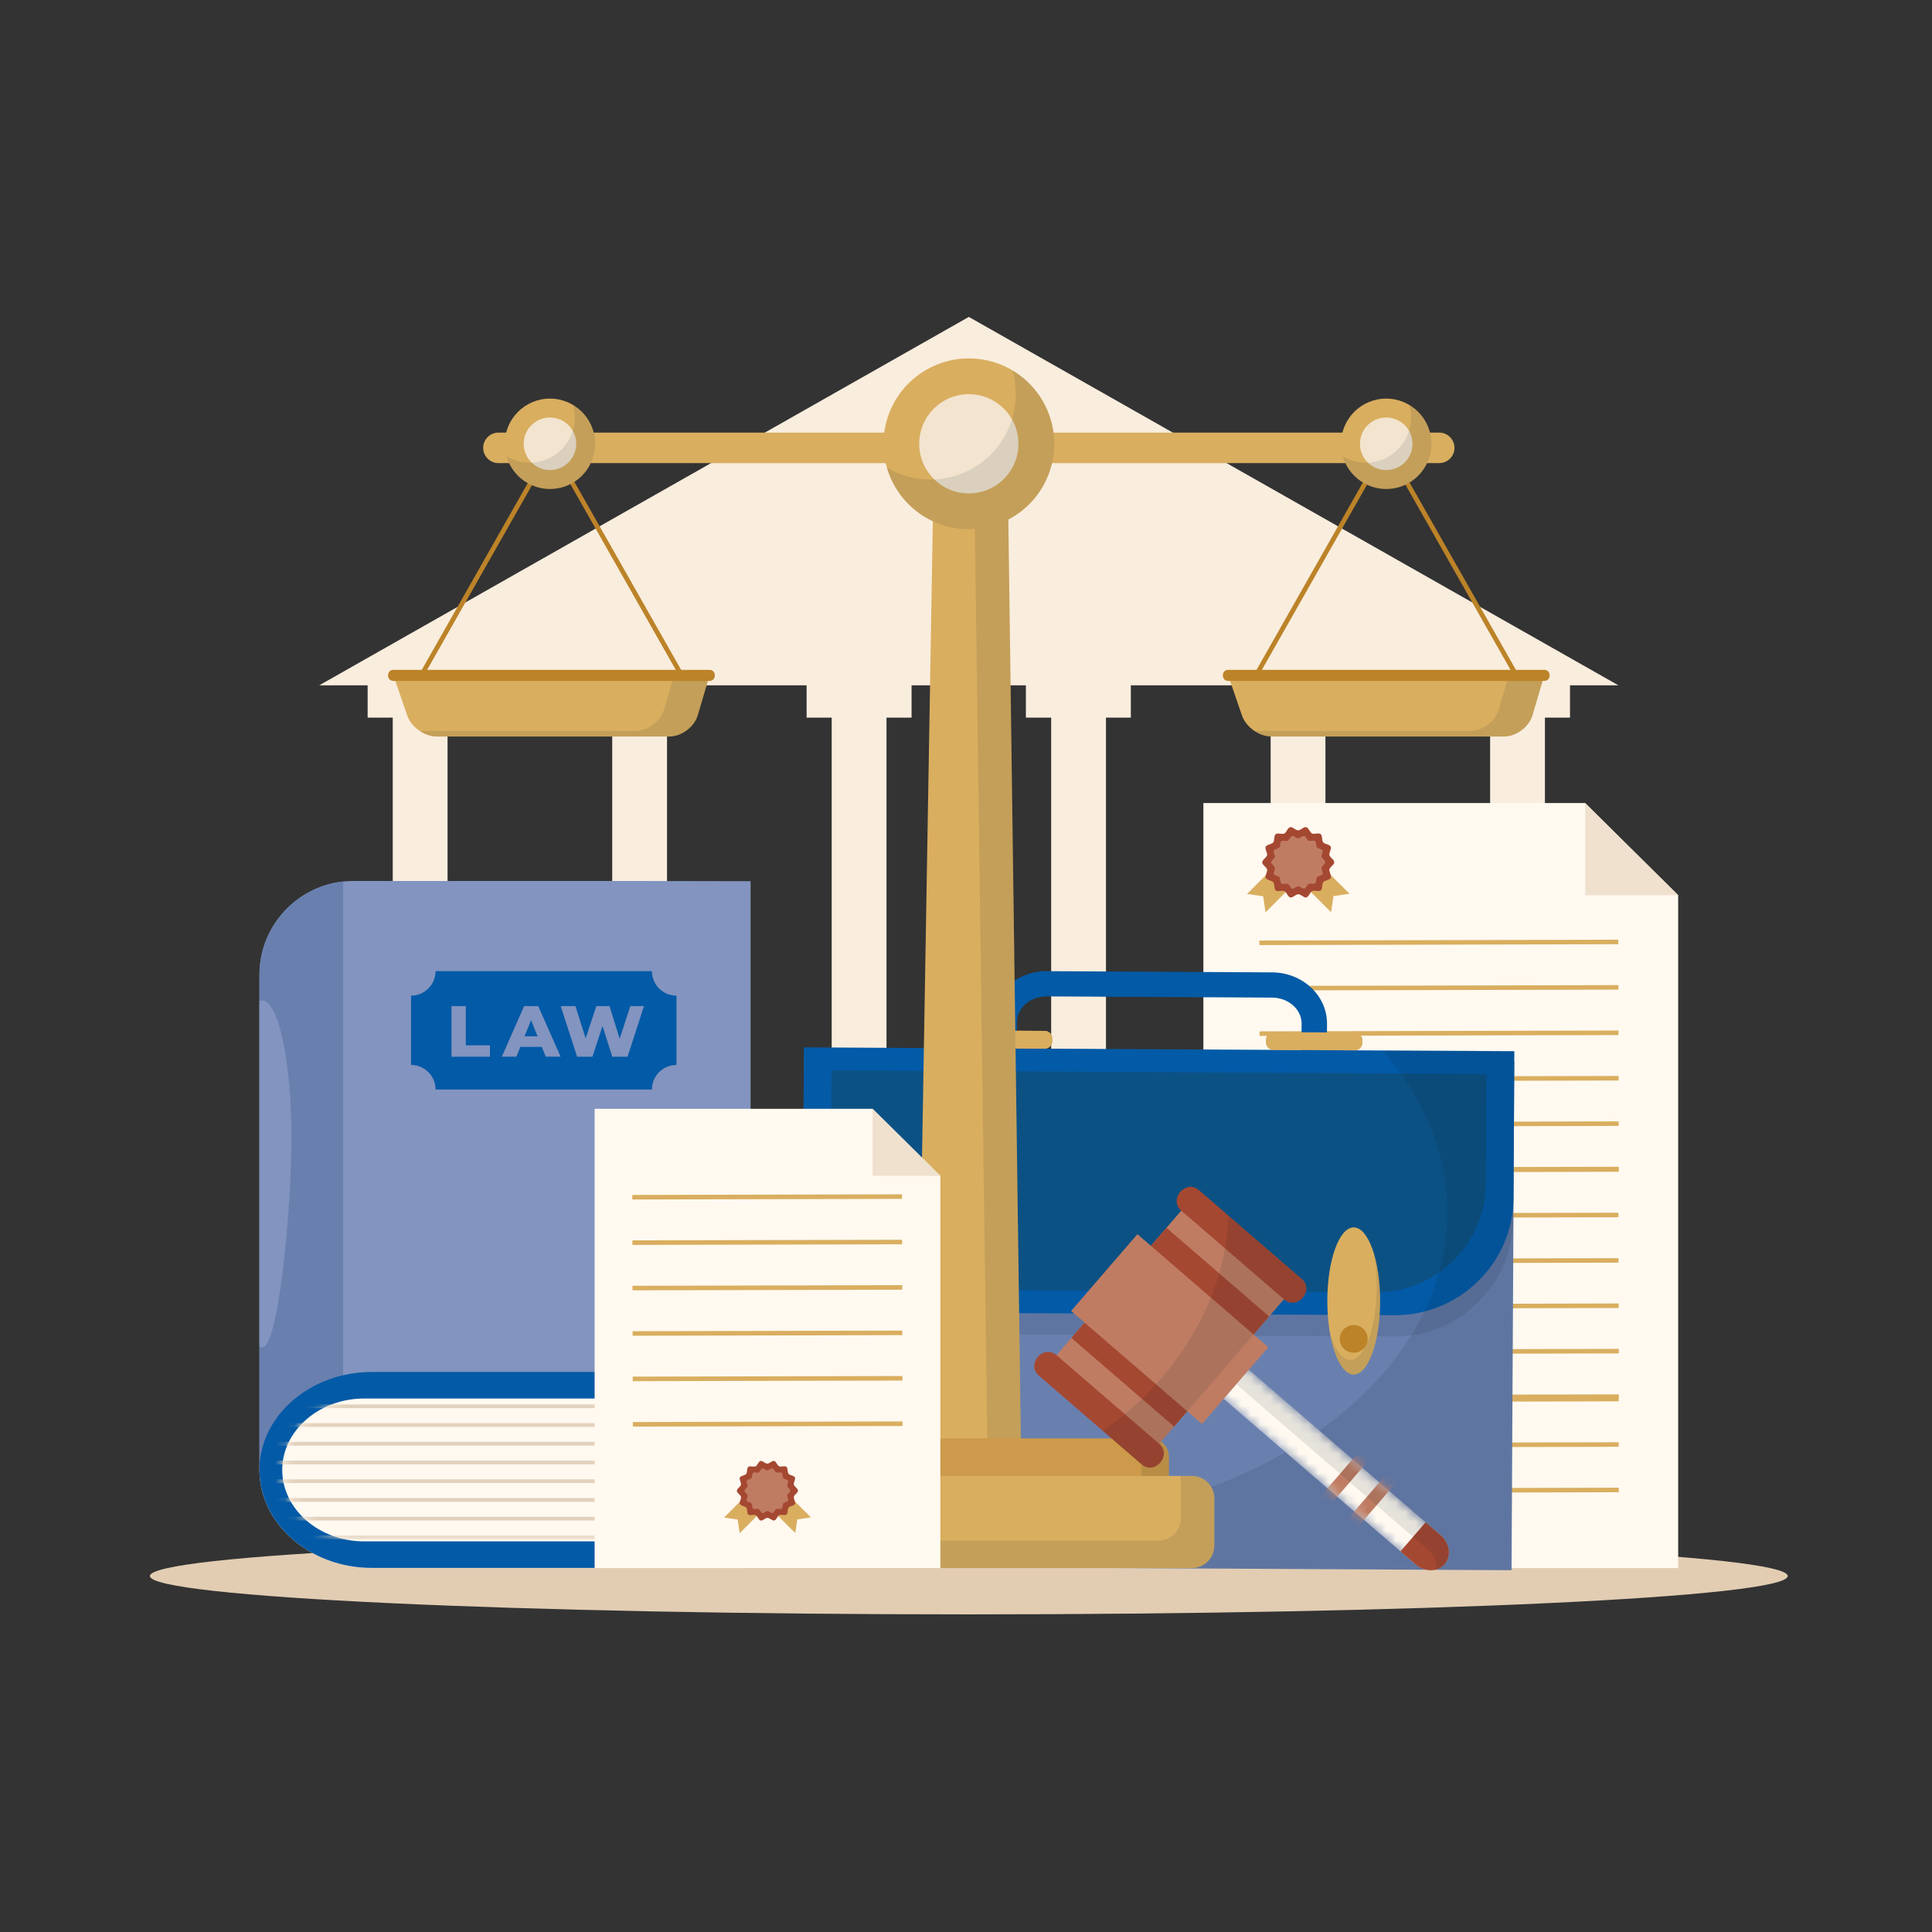 <svg width="200" height="200" viewBox="0 0 200 200" fill="none" xmlns="http://www.w3.org/2000/svg">
<rect x="0" y="0" width="200" height="200" fill="#333333" stroke="none"/>
<g clip-path="url(#clip0_331_90719)">
<path d="M162.526 154.456H159.929V74.29H162.526V70.944H167.537L100.293 32.806L33.049 70.943H38.059V74.29H40.657V154.456H38.059V157.331H33.88V162.238H166.705V157.331H162.526V154.456ZM151.66 70.943V74.29H154.257V154.456H151.66V157.331H139.785V154.456H137.209V74.29H139.785V70.944L151.66 70.943ZM128.918 70.943V74.29H131.537V154.456H128.918V157.331H117.064V154.456H114.489V74.29H117.064V70.944L128.918 70.943ZM106.198 70.943V74.29H108.817V154.456H106.198V157.331H94.366V154.456H91.769V74.29H94.366V70.944L106.198 70.943ZM83.5 70.943V74.29H86.097V154.456H83.5V157.331H71.646V154.456H69.049V74.29H71.646V70.944L83.5 70.943ZM46.329 74.29H48.926V70.944H60.779V74.29H63.377V154.456H60.779V157.331H48.926V154.456H46.329V74.29ZM105.435 49.619C105.435 52.599 103.133 55.014 100.293 55.014C97.453 55.014 95.151 52.599 95.151 49.619C95.151 46.639 97.453 44.223 100.293 44.223C103.133 44.223 105.435 46.639 105.435 49.619Z" fill="#F9EDDE"/>
<path d="M100.292 167.119C147.112 167.119 185.067 165.342 185.067 163.149C185.067 160.956 147.112 159.178 100.292 159.178C53.473 159.178 15.518 160.956 15.518 163.149C15.518 165.342 53.473 167.119 100.292 167.119Z" fill="#E2CDB3"/>
<path d="M124.574 83.133V162.325H173.725V92.671L164.095 83.133H124.574Z" fill="#FFF9F0"/>
<path d="M164.096 83.133L173.726 92.671H164.096V83.133Z" fill="#EFE1CE"/>
<path d="M131.011 94.445L130.762 92.782L129.098 92.541L133.486 88.132L135.399 90.037L131.011 94.445Z" fill="#D9AE5F"/>
<path d="M137.796 94.429L138.037 92.764L139.7 92.516L135.292 88.128L133.387 90.041L137.796 94.429Z" fill="#D9AE5F"/>
<path d="M138.123 89.255C138.124 89.525 137.678 89.741 137.621 89.993C137.562 90.254 137.871 90.641 137.758 90.876C137.644 91.114 137.147 91.116 136.984 91.321C136.821 91.528 136.931 92.011 136.725 92.176C136.521 92.34 136.073 92.127 135.835 92.243C135.601 92.356 135.491 92.84 135.232 92.9C134.98 92.958 134.67 92.572 134.401 92.573C134.131 92.574 133.823 92.961 133.571 92.904C133.31 92.846 133.199 92.362 132.964 92.249C132.725 92.135 132.279 92.35 132.073 92.186C131.867 92.023 131.976 91.539 131.811 91.333C131.646 91.129 131.151 91.129 131.035 90.891C130.921 90.656 131.228 90.268 131.168 90.008C131.11 89.757 130.663 89.542 130.662 89.273C130.662 89.004 131.108 88.787 131.165 88.535C131.223 88.274 130.915 87.888 131.027 87.653C131.142 87.414 131.638 87.412 131.801 87.207C131.965 87.001 131.854 86.518 132.06 86.353C132.264 86.188 132.712 86.401 132.95 86.285C133.185 86.172 133.294 85.688 133.554 85.628C133.806 85.57 134.116 85.956 134.385 85.956C134.654 85.955 134.962 85.568 135.215 85.624C135.475 85.683 135.587 86.166 135.822 86.279C136.06 86.394 136.507 86.179 136.712 86.342C136.919 86.506 136.81 86.99 136.975 87.196C137.139 87.4 137.635 87.399 137.751 87.638C137.865 87.872 137.558 88.261 137.618 88.52C137.675 88.772 138.122 88.986 138.123 89.255Z" fill="#A54832"/>
<path d="M137.188 89.258C137.189 89.46 136.854 89.622 136.812 89.811C136.768 90.007 136.999 90.296 136.915 90.473C136.829 90.652 136.457 90.653 136.334 90.807C136.212 90.961 136.294 91.324 136.14 91.447C135.987 91.57 135.652 91.411 135.473 91.498C135.297 91.583 135.215 91.946 135.02 91.991C134.831 92.034 134.599 91.745 134.397 91.746C134.195 91.746 133.964 92.036 133.775 91.994C133.579 91.95 133.496 91.588 133.32 91.503C133.14 91.417 132.806 91.578 132.652 91.456C132.497 91.333 132.579 90.97 132.455 90.816C132.332 90.663 131.96 90.663 131.873 90.484C131.788 90.309 132.018 90.018 131.973 89.823C131.93 89.634 131.594 89.473 131.594 89.271C131.594 89.069 131.928 88.907 131.971 88.718C132.014 88.523 131.783 88.233 131.868 88.056C131.954 87.877 132.325 87.876 132.448 87.722C132.571 87.568 132.488 87.205 132.642 87.082C132.795 86.959 133.131 87.118 133.309 87.031C133.485 86.946 133.568 86.583 133.762 86.538C133.951 86.495 134.183 86.784 134.385 86.784C134.587 86.783 134.818 86.493 135.007 86.535C135.202 86.579 135.286 86.942 135.463 87.026C135.642 87.112 135.976 86.951 136.13 87.073C136.285 87.196 136.203 87.559 136.327 87.713C136.45 87.867 136.822 87.866 136.909 88.045C136.994 88.22 136.764 88.512 136.809 88.707C136.852 88.895 137.188 89.056 137.188 89.258Z" fill="#BF7C63"/>
<path d="M167.524 97.274L130.367 97.364L130.368 97.834L167.526 97.745L167.524 97.274Z" fill="#D9AE5F"/>
<path d="M167.536 101.978L130.379 102.063L130.38 102.533L167.537 102.448L167.536 101.978Z" fill="#D9AE5F"/>
<path d="M167.546 106.681L130.389 106.766L130.39 107.236L167.547 107.151L167.546 106.681Z" fill="#D9AE5F"/>
<path d="M167.557 111.382L130.401 111.468L130.402 111.938L167.558 111.853L167.557 111.382Z" fill="#D9AE5F"/>
<path d="M167.567 116.085L130.41 116.17L130.411 116.64L167.568 116.555L167.567 116.085Z" fill="#D9AE5F"/>
<path d="M167.527 121.253H167.582L167.581 120.783L130.424 120.869V120.918L130.369 120.919L130.371 121.389L167.527 121.302V121.253Z" fill="#D9AE5F"/>
<path d="M167.534 125.539L130.377 125.624L130.379 126.094L167.535 126.009L167.534 125.539Z" fill="#D9AE5F"/>
<path d="M167.546 130.241L130.389 130.326L130.39 130.796L167.547 130.711L167.546 130.241Z" fill="#D9AE5F"/>
<path d="M167.565 134.935L130.408 135.02L130.41 135.49L167.566 135.405L167.565 134.935Z" fill="#D9AE5F"/>
<path d="M167.577 139.633L130.42 139.722L130.421 140.192L167.578 140.103L167.577 139.633Z" fill="#D9AE5F"/>
<path d="M130.424 144.429L130.425 144.681H130.403L130.404 145.151L167.561 145.065L167.56 144.813H167.582L167.581 144.343L130.424 144.429Z" fill="#D9AE5F"/>
<path d="M167.567 149.301L130.41 149.386L130.411 149.856L167.568 149.771L167.567 149.301Z" fill="#D9AE5F"/>
<path d="M167.575 154.004L130.418 154.093L130.419 154.563L167.576 154.474L167.575 154.004Z" fill="#D9AE5F"/>
<path d="M108.14 108.557L99.746 108.512C99.31 108.51 98.955 108.151 98.957 107.715L98.959 107.462C98.961 107.026 99.32 106.671 99.756 106.673L108.15 106.719C108.585 106.721 108.94 107.079 108.938 107.516L108.937 107.769C108.934 108.205 108.576 108.56 108.14 108.557Z" fill="#D9AE5F"/>
<path d="M140.237 108.731L131.843 108.686C131.407 108.684 131.052 108.325 131.055 107.889L131.056 107.636C131.058 107.2 131.417 106.845 131.853 106.848L140.247 106.893C140.683 106.895 141.037 107.254 141.035 107.69L141.033 107.943C141.031 108.379 140.673 108.734 140.237 108.731Z" fill="#D9AE5F"/>
<path d="M137.351 109.973L134.719 109.959L134.741 105.971C134.749 104.492 133.378 103.281 131.685 103.272L108.361 103.146C106.668 103.137 105.283 104.332 105.275 105.811L105.253 109.799L102.621 109.785L102.643 105.797C102.66 102.878 105.231 100.517 108.375 100.534L131.7 100.66C134.844 100.677 137.389 103.066 137.373 105.985L137.351 109.973Z" fill="#035AA6"/>
<path d="M156.759 109.886L83.217 109.489L82.933 162.149L156.475 162.546L156.759 109.886Z" fill="#6980AF"/>
<path opacity="0.1" d="M83.178 110.635L83.094 125.842C83.057 132.546 88.554 138.062 95.31 138.098L144.286 138.364C151.041 138.401 156.598 132.945 156.636 126.241L156.719 111.034L83.178 110.635Z" fill="#061726"/>
<path d="M83.221 108.422L83.137 123.63C83.1 130.334 88.597 135.849 95.353 135.886L144.329 136.151C151.084 136.188 156.641 130.733 156.679 124.029L156.762 108.821L83.221 108.422Z" fill="#035AA6"/>
<path d="M86.073 110.81L86.01 122.222C85.976 128.403 91.045 133.489 97.274 133.523L142.433 133.767C148.662 133.801 153.786 128.771 153.821 122.589L153.884 111.177L86.073 110.81Z" fill="#0C5184"/>
<path d="M100.856 142.292C102.367 142.292 103.591 138.882 103.591 134.676C103.591 130.47 102.367 127.061 100.856 127.061C99.346 127.061 98.121 130.47 98.121 134.676C98.121 138.882 99.346 142.292 100.856 142.292Z" fill="#D9AE5F"/>
<path d="M102.301 138.601C102.301 139.392 101.654 140.034 100.857 140.034C100.059 140.034 99.412 139.392 99.412 138.601C99.412 137.809 100.059 137.167 100.857 137.167C101.654 137.167 102.301 137.809 102.301 138.601Z" fill="#BC8328"/>
<path opacity="0.1" d="M102.959 129.804C103.137 130.817 103.241 131.953 103.241 133.158C103.241 137.364 102.017 140.773 100.506 140.773C99.661 140.773 98.906 139.706 98.404 138.03C98.85 140.552 99.78 142.292 100.857 142.292C102.368 142.292 103.592 138.882 103.592 134.676C103.592 132.823 103.354 131.125 102.959 129.804Z" fill="#061726"/>
<path d="M140.138 142.292C141.648 142.292 142.872 138.882 142.872 134.676C142.872 130.47 141.648 127.061 140.138 127.061C138.627 127.061 137.403 130.47 137.403 134.676C137.403 138.882 138.627 142.292 140.138 142.292Z" fill="#D9AE5F"/>
<path d="M140.138 140.034C140.935 140.034 141.582 139.392 141.582 138.6C141.582 137.809 140.935 137.167 140.138 137.167C139.34 137.167 138.694 137.809 138.694 138.6C138.694 139.392 139.34 140.034 140.138 140.034Z" fill="#BC8328"/>
<path opacity="0.1" d="M142.24 129.804C142.419 130.817 142.522 131.953 142.522 133.158C142.522 137.364 141.298 140.773 139.787 140.773C138.943 140.773 138.187 139.706 137.686 138.03C138.131 140.551 139.061 142.292 140.139 142.292C141.649 142.292 142.873 138.882 142.873 134.676C142.874 132.823 142.635 131.125 142.24 129.804Z" fill="#061726"/>
<path d="M108.138 108.557L99.744 108.512C99.308 108.51 98.953 108.151 98.955 107.715L98.957 107.462C98.959 107.026 99.318 106.671 99.754 106.673L108.148 106.719C108.583 106.721 108.938 107.08 108.936 107.516L108.935 107.769C108.932 108.205 108.574 108.56 108.138 108.557Z" fill="#D9AE5F"/>
<path d="M140.235 108.732L131.841 108.686C131.405 108.684 131.05 108.325 131.053 107.889L131.054 107.636C131.056 107.2 131.415 106.845 131.851 106.848L140.245 106.893C140.681 106.895 141.035 107.254 141.033 107.69L141.032 107.943C141.03 108.38 140.671 108.734 140.235 108.732Z" fill="#D9AE5F"/>
<path opacity="0.1" d="M143.131 108.747C147.412 113.678 149.864 119.457 149.83 125.626C149.732 143.507 128.791 157.891 103.058 157.751C95.857 157.712 89.044 156.539 82.968 154.479L82.926 162.149L156.467 162.547L156.679 124.029L156.757 109.888L156.763 108.821L143.131 108.747Z" fill="#061726"/>
<path d="M129.925 70.586C131.48 67.847 133.035 65.107 134.59 62.368C137.066 58.007 139.541 53.645 142.017 49.284C142.581 48.29 143.145 47.297 143.709 46.303C143.57 46.303 143.431 46.303 143.292 46.303C144.847 49.043 146.402 51.782 147.957 54.522C150.433 58.883 152.908 63.244 155.384 67.606C155.948 68.599 156.512 69.593 157.076 70.587C157.229 70.857 157.647 70.614 157.493 70.343C155.938 67.604 154.383 64.864 152.828 62.124C150.352 57.763 147.877 53.402 145.401 49.041C144.837 48.047 144.273 47.053 143.709 46.059C143.62 45.903 143.381 45.903 143.292 46.059C141.737 48.799 140.182 51.539 138.627 54.279C136.151 58.64 133.676 63.001 131.2 67.362C130.636 68.356 130.072 69.349 129.508 70.343C129.354 70.613 129.771 70.857 129.925 70.586Z" fill="#BC8328"/>
<path d="M127.141 69.915L128.572 74.076C128.982 75.268 130.35 76.243 131.61 76.243H155.703C156.964 76.243 158.288 75.254 158.644 74.044L159.862 69.915H127.141Z" fill="#D9AE5F"/>
<path opacity="0.1" d="M156.195 69.915L155.146 73.471C154.79 74.68 153.466 75.67 152.206 75.67H129.875C130.404 76.022 131.017 76.243 131.609 76.243H155.702C156.963 76.243 158.287 75.254 158.643 74.044L159.861 69.915H156.195Z" fill="#061726"/>
<path d="M127.141 70.488C130.849 70.488 134.557 70.488 138.265 70.488C144.122 70.488 149.98 70.488 155.838 70.488C157.179 70.488 158.521 70.488 159.862 70.488C160.6 70.488 160.601 69.342 159.862 69.342C156.154 69.342 152.447 69.342 148.739 69.342C142.881 69.342 137.023 69.342 131.166 69.342C129.824 69.342 128.483 69.342 127.141 69.342C126.404 69.342 126.403 70.488 127.141 70.488Z" fill="#BC8328"/>
<path d="M43.511 70.587C45.066 67.847 46.621 65.108 48.177 62.368C50.652 58.007 53.128 53.646 55.603 49.285C56.167 48.291 56.731 47.297 57.295 46.304C57.156 46.304 57.017 46.304 56.878 46.304C58.434 49.043 59.989 51.783 61.544 54.523C64.019 58.884 66.495 63.245 68.97 67.606C69.534 68.6 70.098 69.593 70.662 70.587C70.816 70.858 71.233 70.615 71.079 70.344C69.524 67.604 67.969 64.864 66.414 62.125C63.938 57.764 61.462 53.402 58.987 49.041C58.423 48.047 57.859 47.054 57.295 46.06C57.206 45.903 56.967 45.903 56.878 46.06C55.323 48.8 53.768 51.539 52.212 54.279C49.737 58.64 47.261 63.001 44.786 67.362C44.222 68.356 43.658 69.35 43.094 70.344C42.94 70.614 43.358 70.858 43.511 70.587Z" fill="#BC8328"/>
<path d="M40.728 69.916L42.16 74.076C42.57 75.268 43.937 76.244 45.198 76.244H69.291C70.552 76.244 71.875 75.255 72.232 74.045L73.45 69.916H40.728Z" fill="#D9AE5F"/>
<path opacity="0.1" d="M69.783 69.916L68.734 73.472C68.377 74.681 67.054 75.671 65.793 75.671H43.463C43.992 76.023 44.605 76.244 45.197 76.244H69.29C70.551 76.244 71.874 75.255 72.231 74.045L73.449 69.916H69.783Z" fill="#061726"/>
<path d="M40.727 70.489C44.435 70.489 48.143 70.489 51.851 70.489C57.708 70.489 63.566 70.489 69.424 70.489C70.765 70.489 72.106 70.489 73.448 70.489C74.185 70.489 74.186 69.343 73.448 69.343C69.74 69.343 66.032 69.343 62.324 69.343C56.467 69.343 50.609 69.343 44.752 69.343C43.41 69.343 42.069 69.343 40.727 69.343C39.99 69.343 39.989 70.489 40.727 70.489Z" fill="#BC8328"/>
<path d="M148.991 47.94H51.596C50.728 47.94 50.018 47.23 50.018 46.361C50.018 45.493 50.728 44.783 51.596 44.783H148.991C149.859 44.783 150.569 45.493 150.569 46.361C150.569 47.23 149.859 47.94 148.991 47.94Z" fill="#D9AE5F"/>
<path d="M105.82 159.485H94.772L96.703 45.942H104.276L105.82 159.485Z" fill="#D9AE5F"/>
<path opacity="0.1" d="M104.275 45.942H100.799L102.344 159.485H105.82L104.275 45.942Z" fill="#061726"/>
<path d="M121.007 154.786C121.007 155.825 120.157 156.675 119.119 156.675H81.473C80.434 156.675 79.584 155.825 79.584 154.786V150.79C79.584 149.751 80.434 148.901 81.473 148.901H119.119C120.157 148.901 121.007 149.751 121.007 150.79V154.786Z" fill="#CC9A4A"/>
<path opacity="0.1" d="M119.119 148.901H118.177V152.471C118.177 153.51 117.327 154.359 116.289 154.359H79.584V154.786C79.584 155.825 80.434 156.675 81.473 156.675H119.119C120.157 156.675 121.007 155.825 121.007 154.786V150.79C121.007 149.751 120.157 148.901 119.119 148.901Z" fill="#061726"/>
<path d="M125.709 160.008C125.709 161.282 124.666 162.325 123.391 162.325H77.202C75.928 162.325 74.885 161.282 74.885 160.008V155.105C74.885 153.831 75.928 152.788 77.202 152.788H123.391C124.666 152.788 125.709 153.831 125.709 155.105V160.008Z" fill="#D9AE5F"/>
<path opacity="0.1" d="M123.391 152.788H122.236V157.167C122.236 158.442 121.193 159.484 119.919 159.484H74.885V160.008C74.885 161.283 75.928 162.326 77.202 162.326H123.391C124.666 162.326 125.709 161.283 125.709 160.008V155.106C125.709 153.831 124.666 152.788 123.391 152.788Z" fill="#061726"/>
<path d="M108.921 47.889C109.995 43.127 107.006 38.395 102.244 37.321C97.482 36.247 92.751 39.236 91.676 43.998C90.602 48.76 93.591 53.491 98.353 54.565C103.115 55.64 107.846 52.651 108.921 47.889Z" fill="#D9AE5F"/>
<path d="M100.293 51.08C103.131 51.08 105.431 48.78 105.431 45.942C105.431 43.104 103.131 40.804 100.293 40.804C97.455 40.804 95.155 43.104 95.155 45.942C95.155 48.78 97.455 51.08 100.293 51.08Z" fill="#F2E4CE"/>
<path opacity="0.1" d="M104.802 38.34C105.029 39.122 105.153 39.948 105.153 40.803C105.153 45.685 101.195 49.642 96.314 49.642C94.666 49.642 93.125 49.19 91.805 48.405C92.872 52.087 96.267 54.781 100.293 54.781C105.175 54.781 109.132 50.823 109.132 45.942C109.132 42.708 107.394 39.881 104.802 38.34Z" fill="#061726"/>
<path d="M56.931 50.62C59.515 50.62 61.609 48.526 61.609 45.942C61.609 43.358 59.515 41.263 56.931 41.263C54.347 41.263 52.252 43.358 52.252 45.942C52.252 48.526 54.347 50.62 56.931 50.62Z" fill="#D9AE5F"/>
<path d="M59.651 45.942C59.651 47.444 58.434 48.662 56.931 48.662C55.429 48.662 54.211 47.444 54.211 45.942C54.211 44.44 55.429 43.222 56.931 43.222C58.434 43.222 59.651 44.44 59.651 45.942Z" fill="#F2E4CE"/>
<path opacity="0.1" d="M59.317 41.918C59.437 42.332 59.503 42.77 59.503 43.222C59.503 45.806 57.408 47.901 54.824 47.901C53.952 47.901 53.136 47.662 52.438 47.246C53.003 49.195 54.8 50.62 56.931 50.62C59.515 50.62 61.609 48.526 61.609 45.942C61.609 44.23 60.689 42.734 59.317 41.918Z" fill="#061726"/>
<path d="M143.501 50.62C146.085 50.62 148.179 48.526 148.179 45.942C148.179 43.358 146.085 41.263 143.501 41.263C140.917 41.263 138.822 43.358 138.822 45.942C138.822 48.526 140.917 50.62 143.501 50.62Z" fill="#D9AE5F"/>
<path d="M146.221 45.942C146.221 47.444 145.004 48.662 143.501 48.662C141.999 48.662 140.781 47.444 140.781 45.942C140.781 44.44 141.999 43.222 143.501 43.222C145.004 43.222 146.221 44.44 146.221 45.942Z" fill="#F2E4CE"/>
<path opacity="0.1" d="M145.888 41.919C146.008 42.333 146.073 42.77 146.073 43.223C146.073 45.806 143.979 47.901 141.395 47.901C140.523 47.901 139.707 47.662 139.008 47.246C139.573 49.195 141.37 50.621 143.501 50.621C146.085 50.621 148.179 48.526 148.179 45.942C148.179 44.23 147.26 42.734 145.888 41.919Z" fill="#061726"/>
<path d="M77.699 142.031C77.625 142.03 62.206 142.026 62.131 142.026H38.491C32.093 142.026 26.858 146.59 26.858 152.168C26.858 157.746 32.093 162.31 38.491 162.31H62.131C62.206 162.31 77.625 162.307 77.699 162.305V142.031Z" fill="#FFF9F0"/>
<path d="M77.7 91.22C77.498 91.207 61.317 91.198 61.112 91.198H36.552C31.22 91.198 26.858 95.561 26.858 100.893V152.168H77.7V91.22Z" fill="#8294BF"/>
<path d="M35.521 91.254C30.669 91.774 26.858 95.909 26.858 100.893V152.168H35.521V91.254Z" fill="#6980AF"/>
<path d="M77.699 142.031C77.625 142.03 62.206 142.026 62.131 142.026H38.491C32.093 142.026 26.858 146.59 26.858 152.168C26.858 157.746 32.093 162.31 38.491 162.31H62.131C62.206 162.31 77.625 162.307 77.699 162.305V142.031Z" fill="#035AA6"/>
<path d="M77.7 144.777C77.645 144.776 54.992 144.773 54.937 144.773H37.7C33.034 144.773 29.217 148.101 29.217 152.169C29.217 156.236 33.034 159.564 37.7 159.564H54.937C54.992 159.564 77.645 159.561 77.7 159.56V144.777Z" fill="#FFF9F0"/>
<mask id="mask0_331_90719" style="mask-type:luminance" maskUnits="userSpaceOnUse" x="29" y="144" width="49" height="16">
<path d="M77.7 144.778C77.645 144.778 54.992 144.775 54.937 144.775H37.7C33.035 144.775 29.217 148.103 29.217 152.17C29.217 156.238 33.035 159.565 37.7 159.565H54.937C54.992 159.565 77.645 159.563 77.7 159.562V144.778Z" fill="white"/>
</mask>
<g mask="url(#mask0_331_90719)">
<path d="M89.53 151.201H21.151V151.589H89.53V151.201Z" fill="#E2D1BC"/>
<path d="M89.53 149.261H21.151V149.649H89.53V149.261Z" fill="#E2D1BC"/>
<path d="M89.53 147.322H21.151V147.71H89.53V147.322Z" fill="#E2D1BC"/>
<path d="M89.53 145.384H21.151V145.771H89.53V145.384Z" fill="#E2D1BC"/>
<path d="M89.53 158.955H21.151V159.343H89.53V158.955Z" fill="#E2D1BC"/>
<path d="M89.53 157.017H21.151V157.405H89.53V157.017Z" fill="#E2D1BC"/>
<path d="M89.53 155.078H21.151V155.465H89.53V155.078Z" fill="#E2D1BC"/>
<path d="M89.53 153.139H21.151V153.527H89.53V153.139Z" fill="#E2D1BC"/>
</g>
<path d="M70.025 110.244V103.071C68.623 103.071 67.487 101.935 67.487 100.533H45.089C45.089 101.935 43.952 103.071 42.551 103.071V110.244C43.953 110.244 45.089 111.38 45.089 112.782H67.487C67.487 111.38 68.623 110.244 70.025 110.244Z" fill="#035AA6"/>
<path d="M46.737 104.152H48.218V108.215H50.718V109.39H46.737V104.152Z" fill="#8294BF"/>
<path d="M56.083 108.372H53.869L53.457 109.389H51.946L54.258 104.151H55.717L58.037 109.389H56.495L56.083 108.372ZM55.649 107.28L54.976 105.603L54.302 107.28H55.649Z" fill="#8294BF"/>
<path d="M66.664 104.152L64.965 109.39H63.379L62.376 106.202L61.328 109.39H59.742L58.043 104.152H59.57L60.625 107.496L61.732 104.152H63.094L64.149 107.526L65.249 104.152H66.664Z" fill="#8294BF"/>
<path d="M27.14 103.565C27.044 103.565 26.95 103.588 26.858 103.628V139.428C26.95 139.468 27.044 139.491 27.14 139.491C28.812 139.491 30.168 125.453 30.168 117.665C30.168 109.878 28.812 103.565 27.14 103.565Z" fill="#8294BF"/>
<path d="M61.553 114.784V162.325H97.345V121.729L90.332 114.784H61.553Z" fill="#FFF9F0"/>
<path d="M90.332 114.784L97.345 121.729H90.332V114.784Z" fill="#EFE1CE"/>
<path d="M76.576 158.714L76.365 157.303L74.954 157.099L78.674 153.361L80.297 154.976L76.576 158.714Z" fill="#D9AE5F"/>
<path d="M82.33 158.7L82.535 157.289L83.945 157.078L80.207 153.357L78.592 154.98L82.33 158.7Z" fill="#D9AE5F"/>
<path d="M82.606 154.314C82.606 154.542 82.228 154.726 82.18 154.939C82.13 155.16 82.392 155.488 82.296 155.687C82.199 155.89 81.779 155.891 81.641 156.065C81.501 156.24 81.595 156.649 81.421 156.789C81.248 156.929 80.868 156.748 80.666 156.846C80.467 156.943 80.375 157.353 80.154 157.403C79.941 157.452 79.678 157.125 79.449 157.126C79.221 157.126 78.96 157.455 78.746 157.406C78.525 157.357 78.43 156.947 78.231 156.852C78.029 156.754 77.65 156.936 77.476 156.798C77.301 156.659 77.393 156.248 77.254 156.074C77.114 155.901 76.694 155.901 76.596 155.699C76.499 155.5 76.76 155.171 76.709 154.951C76.66 154.737 76.28 154.556 76.279 154.327C76.279 154.099 76.658 153.915 76.705 153.702C76.755 153.481 76.493 153.153 76.589 152.954C76.686 152.751 77.107 152.75 77.245 152.576C77.384 152.401 77.29 151.991 77.465 151.851C77.638 151.712 78.017 151.892 78.219 151.795C78.418 151.698 78.511 151.288 78.731 151.237C78.945 151.188 79.208 151.515 79.436 151.515C79.665 151.514 79.926 151.186 80.139 151.234C80.36 151.284 80.455 151.693 80.654 151.789C80.857 151.886 81.235 151.704 81.409 151.842C81.584 151.981 81.492 152.391 81.632 152.566C81.772 152.739 82.192 152.739 82.29 152.94C82.386 153.139 82.126 153.468 82.177 153.689C82.226 153.903 82.606 154.085 82.606 154.314Z" fill="#A54832"/>
<path d="M81.813 154.315C81.814 154.486 81.53 154.624 81.494 154.784C81.457 154.95 81.653 155.196 81.581 155.345C81.508 155.497 81.193 155.498 81.089 155.629C80.985 155.76 81.055 156.067 80.925 156.172C80.795 156.276 80.51 156.141 80.359 156.214C80.21 156.287 80.14 156.595 79.975 156.632C79.814 156.669 79.618 156.424 79.447 156.424C79.275 156.425 79.079 156.671 78.919 156.635C78.754 156.598 78.682 156.29 78.533 156.219C78.381 156.146 78.097 156.282 77.967 156.179C77.836 156.074 77.905 155.767 77.8 155.636C77.696 155.506 77.381 155.507 77.307 155.355C77.235 155.206 77.43 154.959 77.392 154.794C77.355 154.634 77.071 154.497 77.07 154.326C77.07 154.155 77.354 154.017 77.39 153.857C77.427 153.692 77.231 153.446 77.302 153.296C77.375 153.144 77.691 153.143 77.794 153.013C77.898 152.882 77.828 152.574 77.959 152.469C78.089 152.365 78.373 152.5 78.525 152.427C78.674 152.355 78.744 152.047 78.909 152.009C79.069 151.972 79.266 152.217 79.437 152.217C79.608 152.216 79.804 151.97 79.964 152.006C80.13 152.044 80.201 152.351 80.35 152.423C80.502 152.496 80.786 152.359 80.916 152.463C81.047 152.567 80.979 152.874 81.083 153.005C81.188 153.135 81.503 153.135 81.576 153.286C81.649 153.435 81.454 153.682 81.492 153.847C81.529 154.007 81.813 154.144 81.813 154.315Z" fill="#BF7C63"/>
<path d="M93.375 123.636L65.456 123.701L65.457 124.171L93.376 124.107L93.375 123.636Z" fill="#D9AE5F"/>
<path d="M93.385 128.338L65.466 128.403L65.466 128.873L93.386 128.809L93.385 128.338Z" fill="#D9AE5F"/>
<path d="M93.398 133.041L65.479 133.105L65.48 133.575L93.4 133.511L93.398 133.041Z" fill="#D9AE5F"/>
<path d="M93.408 137.743L65.489 137.807L65.49 138.277L93.409 138.213L93.408 137.743Z" fill="#D9AE5F"/>
<path d="M93.42 142.445L65.501 142.509L65.502 142.979L93.421 142.915L93.42 142.445Z" fill="#D9AE5F"/>
<path d="M93.432 147.148L65.513 147.212L65.513 147.682L93.433 147.618L93.432 147.148Z" fill="#D9AE5F"/>
<mask id="mask1_331_90719" style="mask-type:luminance" maskUnits="userSpaceOnUse" x="122" y="138" width="28" height="25">
<path d="M149.156 158.952C150.089 159.757 150.267 161.094 149.552 161.922C148.837 162.75 147.488 162.769 146.556 161.963L122.986 141.618C122.052 140.812 121.874 139.476 122.589 138.648C123.304 137.819 124.653 137.8 125.586 138.606L149.156 158.952Z" fill="white"/>
</mask>
<g mask="url(#mask1_331_90719)">
<path d="M149.156 158.952C150.089 159.757 150.267 161.094 149.552 161.922C148.837 162.75 147.488 162.769 146.556 161.963L122.986 141.618C122.052 140.812 121.874 139.475 122.589 138.647C123.304 137.819 124.653 137.8 125.586 138.606L149.156 158.952Z" fill="#FFF9F0"/>
</g>
<mask id="mask2_331_90719" style="mask-type:luminance" maskUnits="userSpaceOnUse" x="122" y="138" width="28" height="25">
<path d="M149.156 158.952C150.089 159.757 150.267 161.094 149.552 161.922C148.837 162.75 147.488 162.769 146.556 161.963L122.986 141.618C122.052 140.812 121.874 139.476 122.589 138.648C123.304 137.819 124.653 137.8 125.586 138.606L149.156 158.952Z" fill="white"/>
</mask>
<g mask="url(#mask2_331_90719)">
<path d="M151.86 142.949L131.131 166.964L132.141 167.836L152.869 143.821L151.86 142.949Z" fill="#BF7C63"/>
<path d="M148.965 140.697L128.237 164.712L129.246 165.584L149.975 141.569L148.965 140.697Z" fill="#BF7C63"/>
</g>
<path d="M144.977 160.598L146.558 161.963C147.491 162.768 148.84 162.75 149.555 161.922C150.27 161.093 150.091 159.757 149.159 158.951L147.577 157.586L144.977 160.598Z" fill="#A54832"/>
<path opacity="0.1" d="M122.593 138.647C122.355 138.922 122.225 139.255 122.18 139.604C122.861 139.411 123.666 139.573 124.289 140.111L147.859 160.457C148.482 160.995 148.76 161.768 148.669 162.47C149.008 162.374 149.318 162.196 149.556 161.921C150.271 161.093 150.092 159.756 149.159 158.951L125.589 138.605C124.656 137.799 123.308 137.818 122.593 138.647Z" fill="#061726"/>
<path d="M123.706 123.678L108.459 141.342L119.089 150.518L134.336 132.853L123.706 123.678Z" fill="#BF7C63"/>
<path d="M107.545 142.41C110.642 145.084 113.74 147.758 116.837 150.432C117.283 150.817 117.729 151.201 118.175 151.586C119.539 152.764 121.372 150.645 120.006 149.466C116.908 146.792 113.811 144.118 110.713 141.445C110.267 141.06 109.822 140.675 109.376 140.29C108.011 139.112 106.179 141.231 107.545 142.41Z" fill="#A54832"/>
<path d="M122.289 125.332C125.387 128.005 128.484 130.679 131.581 133.353C132.027 133.738 132.473 134.123 132.919 134.507C134.284 135.685 136.116 133.567 134.75 132.387C131.653 129.713 128.555 127.039 125.458 124.366C125.012 123.981 124.566 123.596 124.12 123.211C122.755 122.033 120.923 124.152 122.289 125.332Z" fill="#A54832"/>
<path d="M120.75 127.102L110.908 138.503L121.539 147.679L131.38 136.277L120.75 127.102Z" fill="#A54832"/>
<path d="M117.743 127.763L110.881 135.714L124.434 147.411L131.296 139.461L117.743 127.763Z" fill="#BF7C63"/>
<path opacity="0.1" d="M120.14 142.77C118.311 144.889 116.285 146.681 114.166 148.127C115.056 148.895 115.946 149.663 116.836 150.432C117.282 150.816 117.728 151.201 118.174 151.586C119.539 152.764 121.371 150.645 120.005 149.466L121.54 147.687L131.381 136.286L132.916 134.507C134.281 135.685 136.114 133.567 134.747 132.387C132.215 130.201 129.683 128.016 127.15 125.83C127.076 131.31 124.694 137.494 120.14 142.77Z" fill="#061726"/>
</g>
<defs>
<clipPath id="clip0_331_90719">
<rect width="200" height="200" fill="white"/>
</clipPath>
</defs>
</svg>

